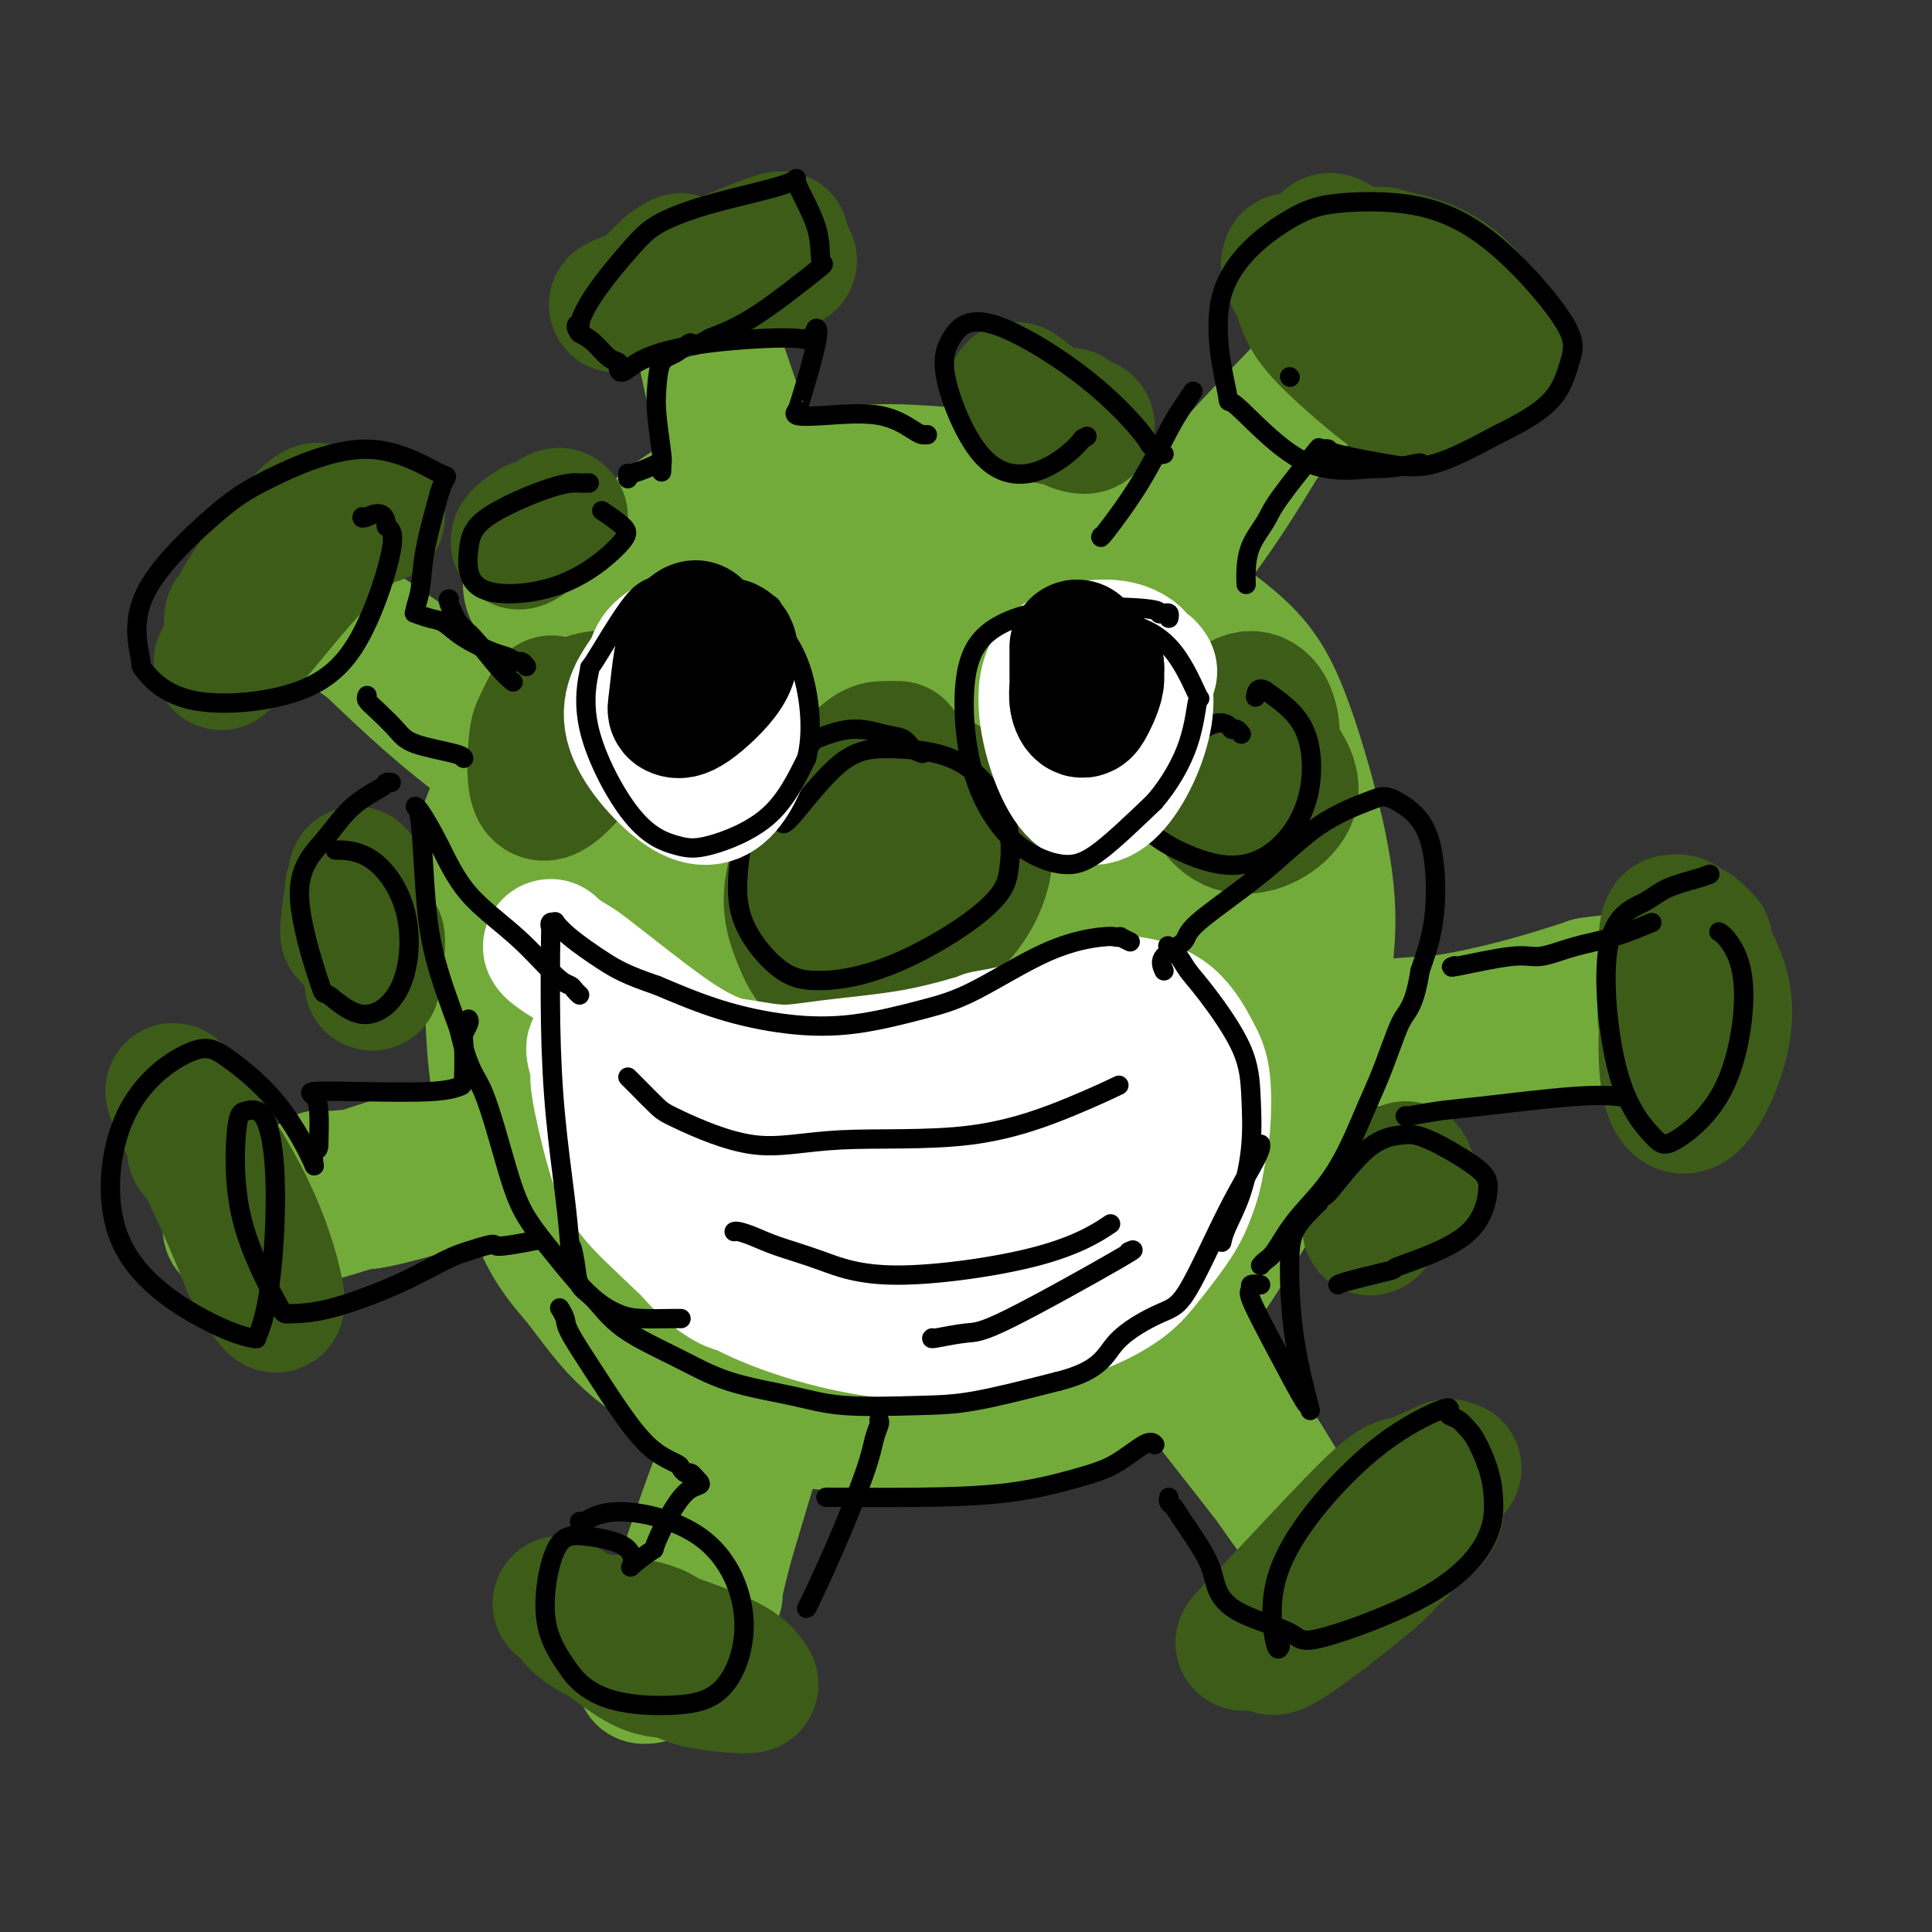 <svg viewBox='0 0 400 400' version='1.1' xmlns='http://www.w3.org/2000/svg' xmlns:xlink='http://www.w3.org/1999/xlink'><rect x="0" y="0" width="400" height="400" fill="#333333" stroke="none"/><g fill='none' stroke='rgb(115,171,58)' stroke-width='28' stroke-linecap='round' stroke-linejoin='round'><path d='M222,122c-1.944,-1.718 -3.889,-3.436 -6,-5c-2.111,-1.564 -4.390,-2.974 -6,-4c-1.610,-1.026 -2.551,-1.667 -8,-3c-5.449,-1.333 -15.407,-3.358 -28,-2c-12.593,1.358 -27.822,6.097 -41,17c-13.178,10.903 -24.304,27.969 -30,41c-5.696,13.031 -5.963,22.026 -3,35c2.963,12.974 9.156,29.927 17,43c7.844,13.073 17.340,22.267 26,29c8.660,6.733 16.485,11.005 28,13c11.515,1.995 26.718,1.713 39,-3c12.282,-4.713 21.641,-13.856 31,-23'/><path d='M241,260c5.661,-5.277 4.314,-6.968 5,-11c0.686,-4.032 3.404,-10.405 5,-18c1.596,-7.595 2.070,-16.411 2,-24c-0.070,-7.589 -0.685,-13.950 -4,-26c-3.315,-12.050 -9.331,-29.789 -15,-41c-5.669,-11.211 -10.992,-15.895 -21,-19c-10.008,-3.105 -24.700,-4.632 -38,0c-13.300,4.632 -25.207,15.424 -36,29c-10.793,13.576 -20.470,29.938 -24,46c-3.530,16.062 -0.912,31.824 7,45c7.912,13.176 21.118,23.764 32,29c10.882,5.236 19.441,5.118 28,5'/><path d='M182,275c10.218,-0.454 21.761,-4.087 30,-13c8.239,-8.913 13.172,-23.104 16,-34c2.828,-10.896 3.552,-18.496 4,-28c0.448,-9.504 0.622,-20.912 -2,-31c-2.622,-10.088 -8.039,-18.857 -13,-25c-4.961,-6.143 -9.465,-9.661 -22,-6c-12.535,3.661 -33.102,14.500 -43,28c-9.898,13.500 -9.127,29.660 -5,44c4.127,14.340 11.611,26.861 18,33c6.389,6.139 11.683,5.897 17,-2c5.317,-7.897 10.659,-23.448 16,-39'/><path d='M198,202c2.809,-15.068 1.832,-33.239 0,-44c-1.832,-10.761 -4.518,-14.113 -6,-17c-1.482,-2.887 -1.761,-5.311 -11,7c-9.239,12.311 -27.437,39.356 -36,58c-8.563,18.644 -7.489,28.887 -2,35c5.489,6.113 15.395,8.096 24,8c8.605,-0.096 15.910,-2.271 24,-13c8.090,-10.729 16.966,-30.013 20,-48c3.034,-17.987 0.226,-34.677 -12,-34c-12.226,0.677 -33.868,18.721 -47,37c-13.132,18.279 -17.752,36.794 -14,48c3.752,11.206 15.876,15.103 28,19'/><path d='M166,258c10.713,2.166 23.494,-1.918 34,-12c10.506,-10.082 18.737,-26.160 22,-39c3.263,-12.840 1.557,-22.442 -4,-27c-5.557,-4.558 -14.966,-4.072 -25,7c-10.034,11.072 -20.692,32.732 -24,48c-3.308,15.268 0.733,24.145 13,17c12.267,-7.145 32.759,-30.313 42,-48c9.241,-17.687 7.230,-29.894 -2,-28c-9.230,1.894 -25.680,17.889 -36,36c-10.320,18.111 -14.509,38.338 -15,52c-0.491,13.662 2.717,20.761 11,10c8.283,-10.761 21.642,-39.380 35,-68'/><path d='M217,206c6.298,-17.523 4.541,-27.330 -5,-31c-9.541,-3.670 -26.868,-1.202 -40,12c-13.132,13.202 -22.069,37.139 -24,50c-1.931,12.861 3.145,14.645 13,15c9.855,0.355 24.490,-0.720 37,-14c12.510,-13.280 22.894,-38.766 25,-54c2.106,-15.234 -4.065,-20.215 -23,-16c-18.935,4.215 -50.632,17.625 -65,31c-14.368,13.375 -11.407,26.716 -2,36c9.407,9.284 25.259,14.510 39,10c13.741,-4.510 25.370,-18.755 37,-33'/><path d='M209,212c6.363,-10.149 3.772,-19.020 -7,-24c-10.772,-4.980 -29.725,-6.068 -46,-2c-16.275,4.068 -29.872,13.291 -36,18c-6.128,4.709 -4.788,4.904 3,-1c7.788,-5.904 22.024,-17.907 28,-25c5.976,-7.093 3.692,-9.277 -1,-6c-4.692,3.277 -11.793,12.016 -14,21c-2.207,8.984 0.481,18.212 10,25c9.519,6.788 25.871,11.135 39,12c13.129,0.865 23.037,-1.753 30,-5c6.963,-3.247 10.982,-7.124 15,-11'/><path d='M230,214c3.449,-4.102 4.570,-8.856 7,-15c2.430,-6.144 6.168,-13.679 9,-20c2.832,-6.321 4.759,-11.427 5,-17c0.241,-5.573 -1.202,-11.614 -4,-18c-2.798,-6.386 -6.950,-13.117 -12,-19c-5.050,-5.883 -10.997,-10.919 -17,-14c-6.003,-3.081 -12.063,-4.207 -14,-4c-1.937,0.207 0.248,1.748 1,2c0.752,0.252 0.072,-0.785 5,1c4.928,1.785 15.464,6.393 26,11'/><path d='M236,121c9.001,4.552 15.502,8.932 20,13c4.498,4.068 6.993,7.823 10,16c3.007,8.177 6.528,20.776 8,30c1.472,9.224 0.896,15.072 0,22c-0.896,6.928 -2.111,14.937 -4,22c-1.889,7.063 -4.452,13.181 -8,20c-3.548,6.819 -8.081,14.338 -12,20c-3.919,5.662 -7.226,9.466 -12,14c-4.774,4.534 -11.016,9.798 -16,13c-4.984,3.202 -8.710,4.344 -14,5c-5.290,0.656 -12.145,0.828 -19,1'/><path d='M189,297c-8.482,0.139 -13.186,-2.513 -19,-5c-5.814,-2.487 -12.739,-4.808 -19,-8c-6.261,-3.192 -11.858,-7.254 -16,-11c-4.142,-3.746 -6.830,-7.175 -11,-15c-4.170,-7.825 -9.823,-20.047 -13,-30c-3.177,-9.953 -3.879,-17.637 -5,-25c-1.121,-7.363 -2.659,-14.404 -3,-21c-0.341,-6.596 0.517,-12.747 2,-20c1.483,-7.253 3.592,-15.606 7,-23c3.408,-7.394 8.117,-13.827 13,-19c4.883,-5.173 9.942,-9.087 15,-13'/><path d='M140,107c4.358,-3.193 7.752,-4.675 14,-6c6.248,-1.325 15.349,-2.494 22,-3c6.651,-0.506 10.851,-0.348 16,0c5.149,0.348 11.247,0.887 17,3c5.753,2.113 11.163,5.799 15,9c3.837,3.201 6.103,5.916 9,9c2.897,3.084 6.426,6.538 10,11c3.574,4.462 7.193,9.932 9,13c1.807,3.068 1.802,3.734 2,4c0.198,0.266 0.599,0.133 1,0'/><path d='M255,147c4.832,5.682 1.411,1.386 0,-1c-1.411,-2.386 -0.812,-2.861 -5,-9c-4.188,-6.139 -13.162,-17.942 -19,-24c-5.838,-6.058 -8.540,-6.371 -14,-8c-5.460,-1.629 -13.680,-4.573 -22,-5c-8.320,-0.427 -16.742,1.662 -26,5c-9.258,3.338 -19.354,7.925 -27,13c-7.646,5.075 -12.843,10.639 -17,16c-4.157,5.361 -7.273,10.520 -10,16c-2.727,5.480 -5.065,11.280 -7,18c-1.935,6.720 -3.468,14.360 -5,22'/><path d='M103,190c-2.102,9.990 -1.355,14.966 -1,20c0.355,5.034 0.320,10.126 2,18c1.680,7.874 5.075,18.528 8,25c2.925,6.472 5.380,8.760 8,12c2.620,3.240 5.407,7.432 9,11c3.593,3.568 7.993,6.511 12,9c4.007,2.489 7.621,4.523 12,6c4.379,1.477 9.524,2.396 14,3c4.476,0.604 8.282,0.893 11,1c2.718,0.107 4.348,0.030 5,0c0.652,-0.030 0.326,-0.015 0,0'/><path d='M216,148c-0.496,-0.337 -0.992,-0.675 -1,-1c-0.008,-0.325 0.473,-0.638 1,-2c0.527,-1.362 1.100,-3.772 5,-9c3.900,-5.228 11.125,-13.274 18,-21c6.875,-7.726 13.399,-15.134 17,-19c3.601,-3.866 4.279,-4.191 5,-5c0.721,-0.809 1.486,-2.101 -1,2c-2.486,4.101 -8.224,13.596 -15,22c-6.776,8.404 -14.589,15.716 -18,19c-3.411,3.284 -2.418,2.538 -3,3c-0.582,0.462 -2.738,2.132 1,-3c3.738,-5.132 13.369,-17.066 23,-29'/><path d='M248,105c7.824,-9.499 15.383,-17.247 19,-21c3.617,-3.753 3.292,-3.511 3,-3c-0.292,0.511 -0.553,1.292 -8,9c-7.447,7.708 -22.082,22.345 -28,28c-5.918,5.655 -3.119,2.330 -2,1c1.119,-1.330 0.560,-0.665 0,0'/><path d='M179,171c-0.146,0.297 -0.292,0.594 -1,-1c-0.708,-1.594 -1.977,-5.081 -3,-8c-1.023,-2.919 -1.799,-5.272 -4,-13c-2.201,-7.728 -5.827,-20.832 -10,-35c-4.173,-14.168 -8.893,-29.400 -12,-38c-3.107,-8.600 -4.603,-10.569 -5,-12c-0.397,-1.431 0.304,-2.324 2,5c1.696,7.324 4.388,22.866 7,37c2.612,14.134 5.143,26.861 7,36c1.857,9.139 3.038,14.691 2,7c-1.038,-7.691 -4.297,-28.626 -7,-42c-2.703,-13.374 -4.852,-19.187 -7,-25'/><path d='M148,82c-3.034,-14.228 -3.620,-16.299 -4,-17c-0.380,-0.701 -0.556,-0.033 -1,-2c-0.444,-1.967 -1.158,-6.568 2,2c3.158,8.568 10.188,30.305 13,39c2.812,8.695 1.406,4.347 0,0'/><path d='M147,179c-1.393,-0.773 -2.786,-1.547 -4,-2c-1.214,-0.453 -2.248,-0.587 -3,-1c-0.752,-0.413 -1.222,-1.106 -3,-2c-1.778,-0.894 -4.866,-1.988 -12,-7c-7.134,-5.012 -18.315,-13.943 -28,-21c-9.685,-7.057 -17.874,-12.242 -23,-16c-5.126,-3.758 -7.188,-6.090 -9,-8c-1.812,-1.910 -3.372,-3.399 1,1c4.372,4.399 14.678,14.685 23,22c8.322,7.315 14.661,11.657 21,16'/><path d='M110,161c7.676,6.637 4.364,3.730 2,1c-2.364,-2.730 -3.782,-5.281 -11,-11c-7.218,-5.719 -20.235,-14.604 -28,-20c-7.765,-5.396 -10.277,-7.302 -11,-8c-0.723,-0.698 0.344,-0.188 1,0c0.656,0.188 0.902,0.054 1,0c0.098,-0.054 0.049,-0.027 0,0'/><path d='M131,247c0.148,0.069 0.297,0.138 0,0c-0.297,-0.138 -1.039,-0.484 -1,-1c0.039,-0.516 0.860,-1.203 -5,-2c-5.860,-0.797 -18.401,-1.706 -28,-1c-9.599,0.706 -16.256,3.026 -19,4c-2.744,0.974 -1.575,0.601 -2,1c-0.425,0.399 -2.445,1.568 4,0c6.445,-1.568 21.357,-5.874 28,-8c6.643,-2.126 5.019,-2.072 3,-2c-2.019,0.072 -4.434,0.164 -10,1c-5.566,0.836 -14.283,2.418 -23,4'/><path d='M78,243c-7.549,1.023 -9.922,1.082 -11,1c-1.078,-0.082 -0.862,-0.304 0,0c0.862,0.304 2.369,1.134 9,0c6.631,-1.134 18.385,-4.232 24,-6c5.615,-1.768 5.091,-2.206 6,-3c0.909,-0.794 3.249,-1.946 -4,0c-7.249,1.946 -24.089,6.988 -35,11c-10.911,4.012 -15.894,6.993 -18,8c-2.106,1.007 -1.336,0.040 0,0c1.336,-0.040 3.239,0.846 11,-1c7.761,-1.846 21.381,-6.423 35,-11'/><path d='M95,242c7.887,-2.642 4.604,-3.248 5,-4c0.396,-0.752 4.471,-1.652 -1,0c-5.471,1.652 -20.487,5.855 -30,9c-9.513,3.145 -13.523,5.231 -15,6c-1.477,0.769 -0.422,0.220 0,0c0.422,-0.220 0.211,-0.110 0,0'/><path d='M166,269c-0.375,-0.569 -0.749,-1.138 -1,0c-0.251,1.138 -0.377,3.983 -1,6c-0.623,2.017 -1.742,3.207 -4,10c-2.258,6.793 -5.653,19.191 -8,28c-2.347,8.809 -3.645,14.029 -4,16c-0.355,1.971 0.235,0.692 0,1c-0.235,0.308 -1.294,2.203 1,-6c2.294,-8.203 7.942,-26.502 11,-37c3.058,-10.498 3.525,-13.194 4,-15c0.475,-1.806 0.958,-2.721 0,0c-0.958,2.721 -3.358,9.079 -7,18c-3.642,8.921 -8.526,20.404 -13,31c-4.474,10.596 -8.540,20.304 -10,24c-1.460,3.696 -0.316,1.380 0,1c0.316,-0.380 -0.195,1.177 0,1c0.195,-0.177 1.098,-2.089 2,-4'/><path d='M136,343c2.332,-6.254 7.162,-20.890 10,-29c2.838,-8.110 3.685,-9.693 4,-10c0.315,-0.307 0.098,0.661 0,1c-0.098,0.339 -0.078,0.050 -1,3c-0.922,2.950 -2.787,9.140 -4,13c-1.213,3.860 -1.775,5.388 -2,6c-0.225,0.612 -0.112,0.306 0,0'/><path d='M239,272c-0.484,-0.879 -0.967,-1.759 0,0c0.967,1.759 3.386,6.156 5,9c1.614,2.844 2.424,4.136 7,10c4.576,5.864 12.917,16.302 17,22c4.083,5.698 3.909,6.658 4,7c0.091,0.342 0.446,0.068 -5,-9c-5.446,-9.068 -16.692,-26.928 -22,-35c-5.308,-8.072 -4.676,-6.355 -3,-3c1.676,3.355 4.397,8.349 10,17c5.603,8.651 14.090,20.958 18,26c3.910,5.042 3.245,2.819 3,2c-0.245,-0.819 -0.070,-0.234 0,0c0.070,0.234 0.035,0.117 0,0'/><path d='M255,217c0.398,-0.297 0.797,-0.595 4,-1c3.203,-0.405 9.212,-0.918 14,-1c4.788,-0.082 8.356,0.267 14,0c5.644,-0.267 13.363,-1.150 22,-2c8.637,-0.850 18.191,-1.666 23,-2c4.809,-0.334 4.874,-0.186 -3,0c-7.874,0.186 -23.685,0.410 -34,1c-10.315,0.590 -15.134,1.545 -18,2c-2.866,0.455 -3.778,0.411 1,0c4.778,-0.411 15.248,-1.187 25,-3c9.752,-1.813 18.786,-4.661 23,-6c4.214,-1.339 3.607,-1.170 3,-1'/><path d='M329,204c7.867,-1.333 1.533,0.333 -1,1c-2.533,0.667 -1.267,0.333 0,0'/><path d='M130,150c-0.082,-0.017 -0.164,-0.034 0,0c0.164,0.034 0.574,0.120 0,-1c-0.574,-1.120 -2.133,-3.447 -3,-5c-0.867,-1.553 -1.041,-2.332 -3,-5c-1.959,-2.668 -5.702,-7.226 -8,-10c-2.298,-2.774 -3.152,-3.764 -4,-5c-0.848,-1.236 -1.690,-2.717 -2,-3c-0.310,-0.283 -0.089,0.634 0,1c0.089,0.366 0.044,0.183 0,0'/><path d='M209,121c0.022,-0.381 0.045,-0.763 0,-1c-0.045,-0.237 -0.157,-0.330 0,-1c0.157,-0.670 0.582,-1.917 1,-4c0.418,-2.083 0.830,-5.003 2,-8c1.170,-2.997 3.097,-6.071 4,-8c0.903,-1.929 0.782,-2.712 1,-3c0.218,-0.288 0.777,-0.082 1,0c0.223,0.082 0.112,0.041 0,0'/></g>
<g fill='none' stroke='rgb(61,92,24)' stroke-width='28' stroke-linecap='round' stroke-linejoin='round'><path d='M186,155c-0.257,0.002 -0.513,0.005 -1,0c-0.487,-0.005 -1.204,-0.017 -2,0c-0.796,0.017 -1.670,0.064 -3,1c-1.330,0.936 -3.116,2.760 -5,5c-1.884,2.240 -3.867,4.897 -6,9c-2.133,4.103 -4.415,9.651 -5,14c-0.585,4.349 0.528,7.499 2,11c1.472,3.501 3.302,7.355 9,7c5.698,-0.355 15.263,-4.918 21,-10c5.737,-5.082 7.648,-10.682 8,-15c0.352,-4.318 -0.853,-7.353 -3,-10c-2.147,-2.647 -5.235,-4.905 -8,-6c-2.765,-1.095 -5.206,-1.025 -8,1c-2.794,2.025 -5.941,6.007 -8,10c-2.059,3.993 -3.029,7.996 -4,12'/><path d='M173,184c-0.265,5.812 5.073,9.340 9,11c3.927,1.660 6.442,1.450 9,-2c2.558,-3.450 5.159,-10.140 6,-14c0.841,-3.860 -0.078,-4.888 -1,-6c-0.922,-1.112 -1.848,-2.306 -4,0c-2.152,2.306 -5.529,8.114 -7,13c-1.471,4.886 -1.035,8.851 0,10c1.035,1.149 2.669,-0.517 3,-4c0.331,-3.483 -0.642,-8.784 -1,-11c-0.358,-2.216 -0.102,-1.347 0,-1c0.102,0.347 0.051,0.174 0,0'/><path d='M267,54c-0.191,0.508 -0.381,1.016 0,2c0.381,0.984 1.335,2.442 2,4c0.665,1.558 1.042,3.214 2,5c0.958,1.786 2.496,3.703 6,7c3.504,3.297 8.973,7.974 12,10c3.027,2.026 3.610,1.399 5,1c1.390,-0.399 3.585,-0.571 6,-2c2.415,-1.429 5.049,-4.115 7,-6c1.951,-1.885 3.217,-2.969 2,-6c-1.217,-3.031 -4.919,-8.009 -9,-11c-4.081,-2.991 -8.540,-3.996 -13,-5'/><path d='M287,53c-1.934,-0.745 -0.270,-0.109 -1,0c-0.730,0.109 -3.856,-0.311 -6,-1c-2.144,-0.689 -3.308,-1.647 -4,-2c-0.692,-0.353 -0.912,-0.101 -1,0c-0.088,0.101 -0.044,0.050 0,0'/><path d='M353,195c-0.299,-0.298 -0.598,-0.597 -1,-1c-0.402,-0.403 -0.908,-0.911 -1,-1c-0.092,-0.089 0.228,0.242 0,0c-0.228,-0.242 -1.005,-1.057 -2,0c-0.995,1.057 -2.207,3.985 -3,9c-0.793,5.015 -1.168,12.117 -1,17c0.168,4.883 0.879,7.547 2,9c1.121,1.453 2.651,1.695 5,-2c2.349,-3.695 5.515,-11.327 5,-18c-0.515,-6.673 -4.713,-12.388 -7,-15c-2.287,-2.612 -2.665,-2.123 -3,-2c-0.335,0.123 -0.629,-0.121 -1,0c-0.371,0.121 -0.820,0.606 -1,3c-0.180,2.394 -0.090,6.697 0,11'/><path d='M345,205c-0.370,3.978 -0.295,6.922 0,6c0.295,-0.922 0.810,-5.710 1,-8c0.190,-2.290 0.054,-2.083 0,-2c-0.054,0.083 -0.027,0.041 0,0'/><path d='M301,304c-0.498,0.094 -0.995,0.187 -1,0c-0.005,-0.187 0.484,-0.655 -1,0c-1.484,0.655 -4.940,2.435 -7,3c-2.060,0.565 -2.726,-0.083 -8,5c-5.274,5.083 -15.158,15.897 -21,22c-5.842,6.103 -7.642,7.497 -3,5c4.642,-2.497 15.724,-8.883 23,-14c7.276,-5.117 10.744,-8.965 12,-10c1.256,-1.035 0.298,0.743 1,0c0.702,-0.743 3.064,-4.006 -1,-2c-4.064,2.006 -14.553,9.280 -22,16c-7.447,6.720 -11.851,12.886 -9,12c2.851,-0.886 12.957,-8.825 18,-13c5.043,-4.175 5.021,-4.588 5,-5'/><path d='M287,323c3.833,-3.000 1.917,-1.500 0,0'/><path d='M116,332c0.514,0.295 1.028,0.591 4,3c2.972,2.409 8.402,6.932 12,9c3.598,2.068 5.365,1.683 7,2c1.635,0.317 3.140,1.338 6,2c2.860,0.662 7.075,0.965 9,1c1.925,0.035 1.558,-0.198 1,-1c-0.558,-0.802 -1.308,-2.171 -5,-4c-3.692,-1.829 -10.326,-4.116 -13,-5c-2.674,-0.884 -1.386,-0.363 -4,-1c-2.614,-0.637 -9.129,-2.430 -12,-3c-2.871,-0.570 -2.100,0.085 -1,1c1.100,0.915 2.527,2.090 7,4c4.473,1.910 11.993,4.553 17,6c5.007,1.447 7.502,1.697 9,2c1.498,0.303 1.999,0.658 -1,-1c-2.999,-1.658 -9.500,-5.329 -16,-9'/><path d='M136,338c-3.929,-1.714 -5.250,-1.000 -6,-1c-0.750,0.000 -0.929,-0.714 -1,-1c-0.071,-0.286 -0.036,-0.143 0,0'/><path d='M42,237c-0.625,0.330 -1.250,0.660 0,3c1.250,2.340 4.376,6.690 6,10c1.624,3.310 1.747,5.579 3,9c1.253,3.421 3.636,7.993 5,10c1.364,2.007 1.709,1.449 1,-2c-0.709,-3.449 -2.471,-9.789 -6,-17c-3.529,-7.211 -8.826,-15.292 -12,-20c-3.174,-4.708 -4.226,-6.043 -2,-1c2.226,5.043 7.731,16.465 11,24c3.269,7.535 4.303,11.182 4,9c-0.303,-2.182 -1.944,-10.195 -4,-15c-2.056,-4.805 -4.528,-6.403 -7,-8'/><path d='M41,239c-1.167,-1.333 -0.583,-0.667 0,0'/><path d='M78,107c0.118,-0.022 0.237,-0.045 0,0c-0.237,0.045 -0.829,0.156 -1,0c-0.171,-0.156 0.078,-0.580 -2,1c-2.078,1.580 -6.484,5.164 -11,10c-4.516,4.836 -9.143,10.925 -12,14c-2.857,3.075 -3.943,3.137 -5,4c-1.057,0.863 -2.083,2.527 0,-1c2.083,-3.527 7.277,-12.244 11,-18c3.723,-5.756 5.975,-8.549 7,-10c1.025,-1.451 0.825,-1.559 0,-1c-0.825,0.559 -2.273,1.785 -5,5c-2.727,3.215 -6.731,8.418 -9,12c-2.269,3.582 -2.803,5.541 -3,6c-0.197,0.459 -0.056,-0.583 0,-1c0.056,-0.417 0.028,-0.208 0,0'/><path d='M141,54c-0.899,0.438 -1.798,0.875 -3,2c-1.202,1.125 -2.708,2.936 -4,4c-1.292,1.064 -2.370,1.379 -4,2c-1.630,0.621 -3.810,1.547 -1,1c2.810,-0.547 10.612,-2.569 17,-5c6.388,-2.431 11.364,-5.272 14,-7c2.636,-1.728 2.933,-2.344 -3,0c-5.933,2.344 -18.095,7.649 -24,10c-5.905,2.351 -5.551,1.748 1,0c6.551,-1.748 19.300,-4.642 25,-6c5.700,-1.358 4.350,-1.179 3,-1'/><path d='M162,54c3.844,-0.644 -1.044,1.244 -3,2c-1.956,0.756 -0.978,0.378 0,0'/><path d='M73,184c-0.003,-0.143 -0.005,-0.286 0,0c0.005,0.286 0.018,1.001 0,2c-0.018,0.999 -0.067,2.281 0,3c0.067,0.719 0.249,0.875 0,2c-0.249,1.125 -0.931,3.218 -1,2c-0.069,-1.218 0.474,-5.746 1,-8c0.526,-2.254 1.034,-2.232 1,-3c-0.034,-0.768 -0.611,-2.324 0,1c0.611,3.324 2.411,11.530 3,16c0.589,4.470 -0.034,5.203 0,4c0.034,-1.203 0.724,-4.344 1,-6c0.276,-1.656 0.138,-1.828 0,-2'/><path d='M78,195c0.167,-1.333 0.083,-0.667 0,0'/><path d='M210,81c0.064,-0.295 0.129,-0.590 1,0c0.871,0.590 2.549,2.064 4,3c1.451,0.936 2.675,1.333 4,2c1.325,0.667 2.751,1.604 4,2c1.249,0.396 2.321,0.250 2,0c-0.321,-0.250 -2.036,-0.603 -4,-1c-1.964,-0.397 -4.176,-0.838 -5,-1c-0.824,-0.162 -0.260,-0.044 1,0c1.260,0.044 3.217,0.012 4,0c0.783,-0.012 0.391,-0.006 0,0'/><path d='M116,107c-0.091,-0.239 -0.182,-0.478 -1,0c-0.818,0.478 -2.362,1.672 -3,2c-0.638,0.328 -0.371,-0.210 -1,0c-0.629,0.210 -2.154,1.166 -3,2c-0.846,0.834 -1.011,1.544 0,1c1.011,-0.544 3.199,-2.342 4,-3c0.801,-0.658 0.216,-0.177 0,0c-0.216,0.177 -0.062,0.051 0,0c0.062,-0.051 0.031,-0.025 0,0'/><path d='M291,242c0.189,0.027 0.378,0.054 0,1c-0.378,0.946 -1.324,2.810 -2,4c-0.676,1.190 -1.083,1.704 -2,3c-0.917,1.296 -2.344,3.374 -3,4c-0.656,0.626 -0.540,-0.200 1,-2c1.540,-1.800 4.506,-4.575 6,-6c1.494,-1.425 1.518,-1.499 1,-1c-0.518,0.499 -1.576,1.571 -2,2c-0.424,0.429 -0.212,0.214 0,0'/><path d='M152,239c0.062,0.063 0.124,0.126 0,0c-0.124,-0.126 -0.434,-0.441 -1,0c-0.566,0.441 -1.389,1.640 -3,4c-1.611,2.360 -4.010,5.883 -2,10c2.010,4.117 8.428,8.829 13,9c4.572,0.171 7.298,-4.199 8,-8c0.702,-3.801 -0.621,-7.032 -3,-7c-2.379,0.032 -5.813,3.327 -8,6c-2.187,2.673 -3.128,4.725 -2,5c1.128,0.275 4.323,-1.225 6,-3c1.677,-1.775 1.836,-3.824 0,-5c-1.836,-1.176 -5.667,-1.479 -7,-1c-1.333,0.479 -0.166,1.739 1,3'/><path d='M154,252c1.933,0.689 6.267,0.911 8,1c1.733,0.089 0.867,0.044 0,0'/><path d='M256,155c-0.832,-0.086 -1.664,-0.172 -2,1c-0.336,1.172 -0.176,3.602 0,5c0.176,1.398 0.368,1.764 0,3c-0.368,1.236 -1.295,3.343 0,4c1.295,0.657 4.811,-0.137 7,-4c2.189,-3.863 3.050,-10.794 2,-15c-1.050,-4.206 -4.011,-5.685 -7,-3c-2.989,2.685 -6.007,9.534 -6,15c0.007,5.466 3.040,9.549 7,10c3.960,0.451 8.846,-2.728 10,-6c1.154,-3.272 -1.423,-6.636 -4,-10'/><path d='M263,155c-2.354,-1.624 -6.239,-0.683 -8,2c-1.761,2.683 -1.397,7.107 -1,9c0.397,1.893 0.828,1.255 1,1c0.172,-0.255 0.086,-0.128 0,0'/><path d='M114,146c0.200,-0.389 0.400,-0.778 0,0c-0.400,0.778 -1.401,2.725 -2,4c-0.599,1.275 -0.795,1.880 -1,4c-0.205,2.120 -0.418,5.756 0,8c0.418,2.244 1.466,3.096 4,1c2.534,-2.096 6.554,-7.141 8,-9c1.446,-1.859 0.318,-0.533 1,-2c0.682,-1.467 3.174,-5.728 2,-7c-1.174,-1.272 -6.013,0.444 -9,2c-2.987,1.556 -4.120,2.953 -4,4c0.120,1.047 1.494,1.743 2,2c0.506,0.257 0.145,0.073 0,0c-0.145,-0.073 -0.072,-0.037 0,0'/></g>
<g fill='none' stroke='rgb(0,0,0)' stroke-width='4' stroke-linecap='round' stroke-linejoin='round'><path d='M191,156c-0.699,-0.214 -1.398,-0.428 -2,-1c-0.602,-0.572 -1.109,-1.503 -2,-2c-0.891,-0.497 -2.168,-0.561 -4,-1c-1.832,-0.439 -4.221,-1.252 -7,-1c-2.779,0.252 -5.949,1.570 -7,2c-1.051,0.430 0.015,-0.028 -2,2c-2.015,2.028 -7.112,6.544 -10,11c-2.888,4.456 -3.568,8.854 -4,13c-0.432,4.146 -0.616,8.039 1,12c1.616,3.961 5.033,7.989 8,10c2.967,2.011 5.483,2.006 8,2'/><path d='M170,203c3.620,0.019 8.671,-0.933 14,-3c5.329,-2.067 10.937,-5.250 15,-8c4.063,-2.750 6.583,-5.066 8,-7c1.417,-1.934 1.732,-3.484 2,-6c0.268,-2.516 0.488,-5.996 -1,-10c-1.488,-4.004 -4.686,-8.530 -9,-11c-4.314,-2.470 -9.744,-2.883 -14,-3c-4.256,-0.117 -7.337,0.061 -11,3c-3.663,2.939 -7.909,8.637 -10,11c-2.091,2.363 -2.026,1.389 -2,1c0.026,-0.389 0.013,-0.195 0,0'/><path d='M257,152c-0.318,-0.446 -0.636,-0.891 -1,-1c-0.364,-0.109 -0.775,0.120 -1,0c-0.225,-0.120 -0.264,-0.588 -1,-1c-0.736,-0.412 -2.169,-0.769 -5,1c-2.831,1.769 -7.060,5.665 -9,9c-1.940,3.335 -1.591,6.111 -2,8c-0.409,1.889 -1.575,2.892 1,5c2.575,2.108 8.892,5.322 14,6c5.108,0.678 9.008,-1.179 12,-4c2.992,-2.821 5.075,-6.606 6,-11c0.925,-4.394 0.693,-9.398 -1,-13c-1.693,-3.602 -4.846,-5.801 -8,-8'/><path d='M262,143c-1.689,-1.022 -1.911,0.422 -2,1c-0.089,0.578 -0.044,0.289 0,0'/><path d='M267,78c0.000,0.000 0.100,0.100 0.1,0.1'/></g>
<g fill='none' stroke='rgb(255,255,255)' stroke-width='28' stroke-linecap='round' stroke-linejoin='round'><path d='M238,139c-0.308,-0.463 -0.616,-0.925 -1,-1c-0.384,-0.075 -0.844,0.239 -1,0c-0.156,-0.239 -0.009,-1.030 -1,-2c-0.991,-0.970 -3.121,-2.120 -7,-2c-3.879,0.120 -9.506,1.510 -11,7c-1.494,5.490 1.147,15.081 4,20c2.853,4.919 5.919,5.166 9,2c3.081,-3.166 6.176,-9.743 7,-15c0.824,-5.257 -0.625,-9.193 -2,-11c-1.375,-1.807 -2.678,-1.487 -4,0c-1.322,1.487 -2.663,4.139 -3,6c-0.337,1.861 0.332,2.930 1,4'/><path d='M229,147c-0.333,1.667 -0.167,0.833 0,0'/><path d='M140,133c-0.638,0.263 -1.276,0.526 -2,1c-0.724,0.474 -1.536,1.159 -2,2c-0.464,0.841 -0.582,1.838 -2,4c-1.418,2.162 -4.138,5.491 -3,10c1.138,4.509 6.133,10.200 10,13c3.867,2.800 6.605,2.708 9,0c2.395,-2.708 4.445,-8.032 5,-12c0.555,-3.968 -0.387,-6.580 -3,-8c-2.613,-1.420 -6.896,-1.649 -10,0c-3.104,1.649 -5.028,5.175 -6,7c-0.972,1.825 -0.992,1.950 -1,2c-0.008,0.050 -0.004,0.025 0,0'/></g>
<g fill='none' stroke='rgb(0,0,0)' stroke-width='28' stroke-linecap='round' stroke-linejoin='round'><path d='M223,134c0.002,0.969 0.003,1.938 0,3c-0.003,1.062 -0.012,2.215 0,3c0.012,0.785 0.044,1.200 0,2c-0.044,0.800 -0.166,1.984 0,3c0.166,1.016 0.619,1.863 1,2c0.381,0.137 0.692,-0.435 1,-1c0.308,-0.565 0.615,-1.122 1,-2c0.385,-0.878 0.849,-2.078 1,-3c0.151,-0.922 -0.011,-1.567 0,-2c0.011,-0.433 0.195,-0.655 0,-1c-0.195,-0.345 -0.770,-0.813 -1,-1c-0.230,-0.187 -0.115,-0.094 0,0'/><path d='M144,130c-0.332,0.113 -0.665,0.226 -1,1c-0.335,0.774 -0.674,2.209 -1,3c-0.326,0.791 -0.640,0.937 -1,3c-0.360,2.063 -0.765,6.044 -1,8c-0.235,1.956 -0.301,1.887 0,2c0.301,0.113 0.970,0.409 3,-1c2.030,-1.409 5.420,-4.521 7,-7c1.580,-2.479 1.351,-4.324 1,-5c-0.351,-0.676 -0.825,-0.182 -1,0c-0.175,0.182 -0.050,0.052 0,0c0.050,-0.052 0.025,-0.026 0,0'/></g>
<g fill='none' stroke='rgb(255,255,255)' stroke-width='28' stroke-linecap='round' stroke-linejoin='round'><path d='M114,196c0.121,0.215 0.241,0.430 1,1c0.759,0.570 2.156,1.494 3,2c0.844,0.506 1.135,0.593 3,2c1.865,1.407 5.304,4.133 9,7c3.696,2.867 7.648,5.876 11,8c3.352,2.124 6.103,3.363 8,4c1.897,0.637 2.939,0.674 5,1c2.061,0.326 5.140,0.943 8,1c2.860,0.057 5.501,-0.446 10,-1c4.499,-0.554 10.857,-1.158 16,-2c5.143,-0.842 9.072,-1.921 13,-3'/><path d='M201,216c6.571,-1.134 3.497,-0.968 3,-1c-0.497,-0.032 1.581,-0.261 5,-1c3.419,-0.739 8.179,-1.989 11,-3c2.821,-1.011 3.702,-1.782 5,-2c1.298,-0.218 3.012,0.118 4,0c0.988,-0.118 1.249,-0.690 2,-1c0.751,-0.310 1.992,-0.359 4,0c2.008,0.359 4.784,1.127 7,3c2.216,1.873 3.872,4.853 5,7c1.128,2.147 1.727,3.463 2,6c0.273,2.537 0.221,6.296 0,9c-0.221,2.704 -0.610,4.352 -1,6'/><path d='M248,239c-0.509,3.881 -1.282,6.085 -2,8c-0.718,1.915 -1.382,3.542 -3,6c-1.618,2.458 -4.189,5.745 -6,8c-1.811,2.255 -2.860,3.476 -5,5c-2.140,1.524 -5.369,3.351 -10,5c-4.631,1.649 -10.663,3.121 -16,4c-5.337,0.879 -9.980,1.164 -15,1c-5.020,-0.164 -10.418,-0.776 -16,-2c-5.582,-1.224 -11.349,-3.060 -16,-5c-4.651,-1.940 -8.186,-3.983 -12,-7c-3.814,-3.017 -7.907,-7.009 -12,-11'/><path d='M135,251c-5.342,-4.996 -6.697,-8.488 -8,-13c-1.303,-4.512 -2.555,-10.046 -3,-13c-0.445,-2.954 -0.082,-3.328 0,-4c0.082,-0.672 -0.117,-1.644 0,-2c0.117,-0.356 0.549,-0.098 0,-1c-0.549,-0.902 -2.078,-2.964 0,3c2.078,5.964 7.764,19.954 13,29c5.236,9.046 10.022,13.146 13,15c2.978,1.854 4.148,1.461 7,-1c2.852,-2.461 7.386,-6.989 10,-11c2.614,-4.011 3.307,-7.506 4,-11'/><path d='M171,242c0.839,-2.414 0.935,-2.949 1,-4c0.065,-1.051 0.099,-2.618 -1,1c-1.099,3.618 -3.331,12.422 -4,16c-0.669,3.578 0.225,1.930 0,2c-0.225,0.070 -1.568,1.858 2,-1c3.568,-2.858 12.049,-10.363 16,-14c3.951,-3.637 3.374,-3.405 2,-2c-1.374,1.405 -3.543,3.985 -7,8c-3.457,4.015 -8.200,9.466 -5,10c3.200,0.534 14.343,-3.847 23,-9c8.657,-5.153 14.829,-11.076 21,-17'/><path d='M219,232c3.551,-3.270 1.930,-2.944 -3,3c-4.930,5.944 -13.169,17.507 -17,23c-3.831,5.493 -3.253,4.916 1,2c4.253,-2.916 12.182,-8.169 18,-13c5.818,-4.831 9.524,-9.238 11,-11c1.476,-1.762 0.721,-0.878 -1,1c-1.721,1.878 -4.409,4.749 -6,6c-1.591,1.251 -2.086,0.882 2,-2c4.086,-2.882 12.754,-8.276 7,-11c-5.754,-2.724 -25.930,-2.778 -40,-1c-14.070,1.778 -22.035,5.389 -30,9'/><path d='M161,238c-5.079,1.623 -2.775,1.181 -2,1c0.775,-0.181 0.023,-0.101 1,0c0.977,0.101 3.685,0.223 0,0c-3.685,-0.223 -13.761,-0.791 -18,-1c-4.239,-0.209 -2.640,-0.060 -2,0c0.640,0.060 0.320,0.030 0,0'/></g>
<g fill='none' stroke='rgb(0,0,0)' stroke-width='4' stroke-linecap='round' stroke-linejoin='round'><path d='M242,128c0.078,-0.416 0.155,-0.832 0,-1c-0.155,-0.168 -0.543,-0.089 -1,0c-0.457,0.089 -0.985,0.186 -1,0c-0.015,-0.186 0.482,-0.656 -3,-1c-3.482,-0.344 -10.944,-0.561 -17,0c-6.056,0.561 -10.706,1.900 -14,4c-3.294,2.100 -5.233,4.960 -6,10c-0.767,5.040 -0.363,12.261 1,18c1.363,5.739 3.686,9.996 6,13c2.314,3.004 4.620,4.754 7,6c2.380,1.246 4.833,1.989 7,2c2.167,0.011 4.048,-0.711 7,-3c2.952,-2.289 6.976,-6.144 11,-10'/><path d='M239,166c3.180,-3.703 5.629,-7.959 7,-12c1.371,-4.041 1.665,-7.867 2,-9c0.335,-1.133 0.711,0.429 0,-1c-0.711,-1.429 -2.510,-5.847 -5,-9c-2.490,-3.153 -5.670,-5.041 -10,-6c-4.330,-0.959 -9.808,-0.988 -12,-1c-2.192,-0.012 -1.096,-0.006 0,0'/><path d='M160,126c-0.142,-0.357 -0.285,-0.715 -1,-1c-0.715,-0.285 -2.004,-0.498 -3,-1c-0.996,-0.502 -1.701,-1.295 -5,-2c-3.299,-0.705 -9.192,-1.323 -13,-1c-3.808,0.323 -5.530,1.587 -8,5c-2.470,3.413 -5.687,8.974 -7,11c-1.313,2.026 -0.721,0.518 -1,2c-0.279,1.482 -1.427,5.953 0,12c1.427,6.047 5.429,13.670 9,18c3.571,4.330 6.710,5.367 9,6c2.290,0.633 3.732,0.863 7,0c3.268,-0.863 8.362,-2.818 12,-6c3.638,-3.182 5.819,-7.591 8,-12'/><path d='M167,157c1.350,-5.298 0.726,-12.544 -1,-18c-1.726,-5.456 -4.556,-9.122 -8,-11c-3.444,-1.878 -7.504,-1.967 -9,-2c-1.496,-0.033 -0.427,-0.009 0,0c0.427,0.009 0.214,0.005 0,0'/><path d='M242,196c-0.184,-0.157 -0.368,-0.314 0,0c0.368,0.314 1.289,1.097 2,2c0.711,0.903 1.211,1.924 2,3c0.789,1.076 1.867,2.207 4,5c2.133,2.793 5.321,7.248 7,11c1.679,3.752 1.847,6.803 2,10c0.153,3.197 0.290,6.542 0,10c-0.290,3.458 -1.005,7.030 -2,10c-0.995,2.970 -2.268,5.338 -3,7c-0.732,1.662 -0.923,2.618 -1,3c-0.077,0.382 -0.038,0.191 0,0'/><path d='M234,195c-0.868,-0.420 -1.735,-0.841 -2,-1c-0.265,-0.159 0.074,-0.058 0,0c-0.074,0.058 -0.561,0.073 -1,0c-0.439,-0.073 -0.831,-0.233 -3,0c-2.169,0.233 -6.114,0.859 -11,3c-4.886,2.141 -10.713,5.796 -15,8c-4.287,2.204 -7.033,2.958 -11,4c-3.967,1.042 -9.156,2.372 -14,3c-4.844,0.628 -9.343,0.554 -14,0c-4.657,-0.554 -9.474,-1.587 -14,-3c-4.526,-1.413 -8.763,-3.207 -13,-5'/><path d='M136,204c-6.294,-2.116 -8.527,-3.405 -11,-5c-2.473,-1.595 -5.184,-3.495 -7,-5c-1.816,-1.505 -2.735,-2.615 -3,-3c-0.265,-0.385 0.125,-0.044 0,0c-0.125,0.044 -0.763,-0.209 -1,0c-0.237,0.209 -0.071,0.881 0,1c0.071,0.119 0.047,-0.316 0,3c-0.047,3.316 -0.116,10.384 0,17c0.116,6.616 0.416,12.781 1,19c0.584,6.219 1.453,12.491 2,17c0.547,4.509 0.774,7.254 1,10'/><path d='M118,258c0.411,10.544 -0.062,3.403 0,1c0.062,-2.403 0.659,-0.069 1,2c0.341,2.069 0.426,3.873 1,5c0.574,1.127 1.638,1.575 3,3c1.362,1.425 3.023,3.825 6,6c2.977,2.175 7.269,4.124 11,6c3.731,1.876 6.901,3.679 11,5c4.099,1.321 9.126,2.161 13,3c3.874,0.839 6.595,1.679 11,2c4.405,0.321 10.494,0.125 15,0c4.506,-0.125 7.430,-0.179 12,-1c4.570,-0.821 10.785,-2.411 17,-4'/><path d='M219,286c9.048,-2.245 9.668,-5.357 12,-8c2.332,-2.643 6.376,-4.817 9,-6c2.624,-1.183 3.827,-1.375 6,-5c2.173,-3.625 5.314,-10.684 8,-16c2.686,-5.316 4.916,-8.889 6,-11c1.084,-2.111 1.023,-2.761 1,-3c-0.023,-0.239 -0.006,-0.068 0,0c0.006,0.068 0.003,0.034 0,0'/><path d='M130,223c0.448,0.440 0.897,0.881 2,2c1.103,1.119 2.861,2.918 4,4c1.139,1.082 1.659,1.448 5,3c3.341,1.552 9.502,4.289 15,5c5.498,0.711 10.332,-0.605 18,-1c7.668,-0.395 18.169,0.131 27,-1c8.831,-1.131 15.993,-3.920 21,-6c5.007,-2.080 7.859,-3.451 9,-4c1.141,-0.549 0.570,-0.274 0,0'/><path d='M152,255c0.182,-0.069 0.363,-0.138 1,0c0.637,0.138 1.729,0.483 3,1c1.271,0.517 2.720,1.206 5,2c2.280,0.794 5.390,1.693 9,3c3.610,1.307 7.720,3.020 16,3c8.280,-0.020 20.729,-1.775 29,-4c8.271,-2.225 12.363,-4.922 14,-6c1.637,-1.078 0.818,-0.539 0,0'/><path d='M193,277c-0.156,0.115 -0.312,0.231 1,0c1.312,-0.231 4.092,-0.808 6,-1c1.908,-0.192 2.944,0.000 9,-3c6.056,-3.000 17.130,-9.192 22,-12c4.870,-2.808 3.534,-2.231 3,-2c-0.534,0.231 -0.267,0.115 0,0'/><path d='M241,201c-0.447,-0.987 -0.894,-1.975 0,-3c0.894,-1.025 3.128,-2.089 4,-3c0.872,-0.911 0.382,-1.671 3,-4c2.618,-2.329 8.344,-6.228 13,-10c4.656,-3.772 8.242,-7.417 12,-10c3.758,-2.583 7.689,-4.103 10,-5c2.311,-0.897 3.003,-1.171 4,-1c0.997,0.171 2.298,0.788 4,2c1.702,1.212 3.804,3.019 5,7c1.196,3.981 1.484,10.138 1,15c-0.484,4.862 -1.742,8.431 -3,12'/><path d='M294,201c-0.907,6.081 -2.174,7.782 -3,9c-0.826,1.218 -1.212,1.951 -2,4c-0.788,2.049 -1.978,5.414 -3,8c-1.022,2.586 -1.877,4.395 -3,7c-1.123,2.605 -2.514,6.007 -4,9c-1.486,2.993 -3.067,5.576 -5,8c-1.933,2.424 -4.217,4.688 -6,7c-1.783,2.312 -3.066,4.671 -4,6c-0.934,1.329 -1.521,1.627 -2,2c-0.479,0.373 -0.851,0.821 -1,1c-0.149,0.179 -0.074,0.090 0,0'/><path d='M120,206c-0.354,-0.320 -0.708,-0.640 -1,-1c-0.292,-0.360 -0.520,-0.761 -1,-1c-0.480,-0.239 -1.210,-0.317 -3,-2c-1.790,-1.683 -4.638,-4.973 -8,-8c-3.362,-3.027 -7.238,-5.792 -10,-9c-2.762,-3.208 -4.412,-6.860 -6,-10c-1.588,-3.140 -3.115,-5.768 -4,-7c-0.885,-1.232 -1.127,-1.068 -1,-1c0.127,0.068 0.622,0.039 1,3c0.378,2.961 0.640,8.913 1,14c0.360,5.087 0.817,9.311 2,14c1.183,4.689 3.091,9.845 5,15'/><path d='M95,213c2.112,9.071 3.392,9.248 5,13c1.608,3.752 3.542,11.078 5,16c1.458,4.922 2.439,7.438 4,10c1.561,2.562 3.703,5.170 6,8c2.297,2.830 4.749,5.883 7,8c2.251,2.117 4.302,3.299 6,4c1.698,0.701 3.043,0.920 5,1c1.957,0.080 4.527,0.022 6,0c1.473,-0.022 1.849,-0.006 2,0c0.151,0.006 0.075,0.003 0,0'/><path d='M258,121c-0.032,-0.832 -0.064,-1.664 0,-3c0.064,-1.336 0.223,-3.177 1,-5c0.777,-1.823 2.172,-3.627 3,-5c0.828,-1.373 1.087,-2.316 3,-5c1.913,-2.684 5.479,-7.109 7,-9c1.521,-1.891 0.998,-1.246 1,-1c0.002,0.246 0.528,0.095 1,0c0.472,-0.095 0.889,-0.133 1,0c0.111,0.133 -0.084,0.438 2,1c2.084,0.562 6.446,1.382 10,2c3.554,0.618 6.301,1.034 10,0c3.699,-1.034 8.349,-3.517 13,-6'/><path d='M310,90c4.286,-2.103 8.501,-4.360 11,-7c2.499,-2.640 3.280,-5.661 4,-8c0.720,-2.339 1.377,-3.994 -1,-8c-2.377,-4.006 -7.790,-10.361 -13,-15c-5.210,-4.639 -10.217,-7.561 -16,-9c-5.783,-1.439 -12.340,-1.395 -17,-1c-4.660,0.395 -7.422,1.140 -12,4c-4.578,2.860 -10.973,7.835 -13,15c-2.027,7.165 0.312,16.518 1,20c0.688,3.482 -0.276,1.091 2,3c2.276,1.909 7.793,8.117 13,11c5.207,2.883 10.103,2.442 15,2'/><path d='M284,97c4.298,0.083 7.542,-0.708 9,-1c1.458,-0.292 1.131,-0.083 1,0c-0.131,0.083 -0.065,0.042 0,0'/><path d='M247,81c-0.633,0.956 -1.266,1.913 -2,3c-0.734,1.087 -1.570,2.305 -3,5c-1.430,2.695 -3.456,6.867 -6,11c-2.544,4.133 -5.608,8.228 -7,10c-1.392,1.772 -1.112,1.221 -1,1c0.112,-0.221 0.056,-0.110 0,0'/><path d='M241,94c-0.332,0.098 -0.664,0.195 -1,0c-0.336,-0.195 -0.675,-0.683 -1,-1c-0.325,-0.317 -0.636,-0.464 -1,-1c-0.364,-0.536 -0.782,-1.462 -3,-4c-2.218,-2.538 -6.236,-6.688 -12,-11c-5.764,-4.312 -13.273,-8.784 -18,-10c-4.727,-1.216 -6.673,0.825 -8,3c-1.327,2.175 -2.037,4.484 -1,9c1.037,4.516 3.819,11.238 7,15c3.181,3.762 6.760,4.565 10,4c3.240,-0.565 6.142,-2.498 8,-4c1.858,-1.502 2.674,-2.572 3,-3c0.326,-0.428 0.163,-0.214 0,0'/><path d='M224,91c1.833,-1.167 0.917,-0.583 0,0'/><path d='M192,90c-0.332,0.023 -0.664,0.046 -1,0c-0.336,-0.046 -0.675,-0.160 -2,-1c-1.325,-0.840 -3.637,-2.407 -7,-3c-3.363,-0.593 -7.776,-0.213 -11,0c-3.224,0.213 -5.259,0.257 -6,0c-0.741,-0.257 -0.188,-0.816 0,-1c0.188,-0.184 0.012,0.006 0,0c-0.012,-0.006 0.141,-0.208 1,-3c0.859,-2.792 2.424,-8.175 3,-11c0.576,-2.825 0.165,-3.093 0,-3c-0.165,0.093 -0.082,0.546 0,1'/><path d='M169,69c0.410,-2.396 -0.566,0.112 -1,1c-0.434,0.888 -0.327,0.154 -4,0c-3.673,-0.154 -11.126,0.271 -17,1c-5.874,0.729 -10.167,1.763 -13,3c-2.833,1.237 -4.204,2.676 -5,3c-0.796,0.324 -1.017,-0.466 -1,-1c0.017,-0.534 0.273,-0.813 0,-1c-0.273,-0.187 -1.073,-0.281 -2,-1c-0.927,-0.719 -1.979,-2.063 -3,-3c-1.021,-0.937 -2.010,-1.469 -3,-2'/><path d='M120,69c-1.374,-1.749 -0.308,-2.123 0,-2c0.308,0.123 -0.143,0.743 0,0c0.143,-0.743 0.881,-2.850 3,-6c2.119,-3.150 5.618,-7.345 8,-10c2.382,-2.655 3.648,-3.770 6,-5c2.352,-1.230 5.791,-2.573 11,-4c5.209,-1.427 12.186,-2.936 15,-4c2.814,-1.064 1.463,-1.681 2,0c0.537,1.681 2.962,5.660 4,9c1.038,3.340 0.691,6.039 1,7c0.309,0.961 1.276,0.182 -1,2c-2.276,1.818 -7.793,6.234 -12,9c-4.207,2.766 -7.103,3.883 -10,5'/><path d='M147,70c-4.327,2.596 -3.644,1.085 -4,1c-0.356,-0.085 -1.752,1.255 -3,2c-1.248,0.745 -2.348,0.893 -3,2c-0.652,1.107 -0.854,3.172 -1,5c-0.146,1.828 -0.235,3.418 0,6c0.235,2.582 0.795,6.156 1,8c0.205,1.844 0.055,1.958 0,2c-0.055,0.042 -0.016,0.012 0,0c0.016,-0.012 0.008,-0.006 0,0'/><path d='M137,96c-0.016,3.282 -0.057,0.988 0,0c0.057,-0.988 0.211,-0.671 -1,0c-1.211,0.671 -3.789,1.696 -5,2c-1.211,0.304 -1.057,-0.115 -1,0c0.057,0.115 0.015,0.762 0,1c-0.015,0.238 -0.004,0.068 0,0c0.004,-0.068 0.002,-0.034 0,0'/><path d='M122,100c-0.394,-0.008 -0.788,-0.015 -1,0c-0.212,0.015 -0.241,0.054 -1,0c-0.759,-0.054 -2.250,-0.201 -6,1c-3.750,1.201 -9.761,3.749 -13,6c-3.239,2.251 -3.705,4.206 -4,7c-0.295,2.794 -0.420,6.426 3,8c3.420,1.574 10.384,1.091 16,-1c5.616,-2.091 9.883,-5.790 12,-8c2.117,-2.210 2.083,-2.933 1,-4c-1.083,-1.067 -3.215,-2.480 -4,-3c-0.785,-0.520 -0.224,-0.149 0,0c0.224,0.149 0.112,0.074 0,0'/><path d='M109,138c-0.357,-0.450 -0.714,-0.900 -1,-1c-0.286,-0.100 -0.503,0.148 -1,0c-0.497,-0.148 -1.276,-0.694 -2,-1c-0.724,-0.306 -1.393,-0.373 -3,-1c-1.607,-0.627 -4.154,-1.814 -6,-3c-1.846,-1.186 -2.993,-2.372 -4,-3c-1.007,-0.628 -1.874,-0.700 -3,-1c-1.126,-0.300 -2.510,-0.830 -3,-1c-0.490,-0.170 -0.084,0.018 0,0c0.084,-0.018 -0.153,-0.242 0,-1c0.153,-0.758 0.695,-2.050 1,-4c0.305,-1.950 0.373,-4.557 1,-8c0.627,-3.443 1.814,-7.721 3,-12'/><path d='M91,102c1.395,-4.393 2.382,-2.874 0,-4c-2.382,-1.126 -8.133,-4.896 -15,-5c-6.867,-0.104 -14.850,3.458 -20,6c-5.150,2.542 -7.466,4.063 -12,8c-4.534,3.937 -11.284,10.291 -14,16c-2.716,5.709 -1.397,10.772 -1,13c0.397,2.228 -0.127,1.621 1,3c1.127,1.379 3.904,4.745 10,6c6.096,1.255 15.510,0.398 22,-2c6.490,-2.398 10.055,-6.338 13,-12c2.945,-5.662 5.270,-13.046 6,-17c0.730,-3.954 -0.135,-4.477 -1,-5'/><path d='M80,109c-0.071,-3.857 -2.750,-2.500 -4,-2c-1.250,0.500 -1.071,0.143 -1,0c0.071,-0.143 0.036,-0.071 0,0'/><path d='M76,144c-0.121,0.297 -0.243,0.594 0,1c0.243,0.406 0.850,0.922 2,2c1.150,1.078 2.844,2.720 4,4c1.156,1.280 1.774,2.199 4,3c2.226,0.801 6.061,1.485 8,2c1.939,0.515 1.983,0.861 2,1c0.017,0.139 0.009,0.069 0,0'/><path d='M93,124c-0.170,0.018 -0.339,0.037 0,1c0.339,0.963 1.188,2.871 2,4c0.812,1.129 1.589,1.478 3,3c1.411,1.522 3.457,4.218 5,6c1.543,1.782 2.584,2.652 3,3c0.416,0.348 0.208,0.174 0,0'/><path d='M81,162c-0.456,-0.035 -0.912,-0.070 -1,0c-0.088,0.070 0.191,0.245 -1,1c-1.191,0.755 -3.851,2.089 -6,4c-2.149,1.911 -3.786,4.401 -6,7c-2.214,2.599 -5.004,5.309 -5,11c0.004,5.691 2.801,14.362 4,18c1.199,3.638 0.799,2.243 2,3c1.201,0.757 4.002,3.667 7,4c2.998,0.333 6.194,-1.911 8,-6c1.806,-4.089 2.221,-10.024 1,-15c-1.221,-4.976 -4.080,-8.994 -7,-11c-2.920,-2.006 -5.902,-2.002 -7,-2c-1.098,0.002 -0.314,0.000 0,0c0.314,-0.000 0.157,-0.000 0,0'/><path d='M97,211c0.113,0.204 0.225,0.407 0,1c-0.225,0.593 -0.788,1.574 -1,2c-0.212,0.426 -0.072,0.296 0,2c0.072,1.704 0.078,5.241 0,7c-0.078,1.759 -0.239,1.742 -1,2c-0.761,0.258 -2.123,0.793 -6,1c-3.877,0.207 -10.268,0.086 -15,0c-4.732,-0.086 -7.804,-0.136 -9,0c-1.196,0.136 -0.514,0.460 0,1c0.514,0.540 0.861,1.297 1,3c0.139,1.703 0.069,4.351 0,7'/><path d='M66,237c-0.068,1.752 -0.737,0.632 -1,1c-0.263,0.368 -0.120,2.225 0,3c0.120,0.775 0.216,0.469 -1,-2c-1.216,-2.469 -3.744,-7.101 -7,-11c-3.256,-3.899 -7.238,-7.063 -10,-9c-2.762,-1.937 -4.302,-2.645 -8,-1c-3.698,1.645 -9.555,5.642 -13,13c-3.445,7.358 -4.480,18.075 -1,26c3.480,7.925 11.475,13.057 17,16c5.525,2.943 8.578,3.698 10,4c1.422,0.302 1.211,0.151 1,0'/><path d='M53,277c2.672,-4.438 3.852,-17.534 4,-27c0.148,-9.466 -0.734,-15.303 -2,-18c-1.266,-2.697 -2.915,-2.253 -4,-2c-1.085,0.253 -1.607,0.317 -2,4c-0.393,3.683 -0.657,10.987 1,18c1.657,7.013 5.237,13.736 7,17c1.763,3.264 1.710,3.068 3,3c1.290,-0.068 3.923,-0.008 8,-1c4.077,-0.992 9.598,-3.036 14,-5c4.402,-1.964 7.686,-3.847 10,-5c2.314,-1.153 3.657,-1.577 5,-2'/><path d='M97,259c6.667,-2.179 4.833,-1.125 6,-1c1.167,0.125 5.333,-0.679 7,-1c1.667,-0.321 0.833,-0.161 0,0'/><path d='M116,271c-0.113,-0.185 -0.226,-0.369 0,0c0.226,0.369 0.793,1.292 1,2c0.207,0.708 0.056,1.202 1,3c0.944,1.798 2.984,4.901 5,8c2.016,3.099 4.007,6.193 6,9c1.993,2.807 3.987,5.325 6,7c2.013,1.675 4.046,2.505 5,3c0.954,0.495 0.830,0.655 1,1c0.170,0.345 0.633,0.876 1,1c0.367,0.124 0.637,-0.159 1,0c0.363,0.159 0.818,0.760 1,1c0.182,0.240 0.091,0.120 0,0'/><path d='M144,306c2.233,2.104 0.315,0.862 -2,3c-2.315,2.138 -5.027,7.654 -6,10c-0.973,2.346 -0.208,1.521 -1,2c-0.792,0.479 -3.141,2.263 -4,3c-0.859,0.737 -0.227,0.429 0,0c0.227,-0.429 0.049,-0.977 0,-1c-0.049,-0.023 0.032,0.479 0,0c-0.032,-0.479 -0.177,-1.938 -2,-3c-1.823,-1.062 -5.324,-1.728 -8,-2c-2.676,-0.272 -4.528,-0.150 -6,3c-1.472,3.150 -2.563,9.329 -2,14c0.563,4.671 2.782,7.836 5,11'/><path d='M118,346c2.164,2.979 5.072,4.928 9,6c3.928,1.072 8.874,1.269 13,1c4.126,-0.269 7.431,-1.003 10,-4c2.569,-2.997 4.401,-8.257 4,-14c-0.401,-5.743 -3.036,-11.970 -8,-16c-4.964,-4.030 -12.258,-5.864 -17,-6c-4.742,-0.136 -6.930,1.425 -8,2c-1.070,0.575 -1.020,0.164 -1,0c0.020,-0.164 0.010,-0.082 0,0'/><path d='M182,294c0.091,0.196 0.182,0.392 0,1c-0.182,0.608 -0.637,1.627 -1,3c-0.363,1.373 -0.633,3.100 -2,7c-1.367,3.900 -3.830,9.973 -6,15c-2.170,5.027 -4.045,9.007 -5,11c-0.955,1.993 -0.988,1.998 -1,2c-0.012,0.002 -0.003,0.001 0,0c0.003,-0.001 0.002,-0.000 0,0'/><path d='M171,310c0.018,0.003 0.036,0.005 0,0c-0.036,-0.005 -0.126,-0.019 3,0c3.126,0.019 9.467,0.071 16,0c6.533,-0.071 13.257,-0.264 19,-1c5.743,-0.736 10.506,-2.015 14,-3c3.494,-0.985 5.720,-1.676 8,-3c2.280,-1.324 4.614,-3.279 6,-4c1.386,-0.721 1.825,-0.206 2,0c0.175,0.206 0.088,0.103 0,0'/><path d='M242,310c-0.090,0.346 -0.181,0.692 0,1c0.181,0.308 0.632,0.578 1,1c0.368,0.422 0.652,0.997 2,3c1.348,2.003 3.758,5.433 5,8c1.242,2.567 1.314,4.272 2,6c0.686,1.728 1.985,3.481 5,5c3.015,1.519 7.747,2.805 10,4c2.253,1.195 2.027,2.300 7,1c4.973,-1.300 15.147,-5.004 22,-9c6.853,-3.996 10.387,-8.285 12,-12c1.613,-3.715 1.307,-6.858 1,-10'/><path d='M309,308c-0.427,-3.432 -1.996,-7.013 -3,-9c-1.004,-1.987 -1.445,-2.379 -2,-3c-0.555,-0.621 -1.226,-1.471 -2,-2c-0.774,-0.529 -1.653,-0.735 -2,-1c-0.347,-0.265 -0.164,-0.587 0,-1c0.164,-0.413 0.310,-0.915 -2,0c-2.310,0.915 -7.074,3.247 -12,7c-4.926,3.753 -10.013,8.928 -14,14c-3.987,5.072 -6.873,10.040 -8,15c-1.127,4.960 -0.496,9.912 0,12c0.496,2.088 0.856,1.311 1,1c0.144,-0.311 0.072,-0.155 0,0'/><path d='M261,266c-0.873,-0.110 -1.747,-0.220 -2,0c-0.253,0.220 0.113,0.770 0,1c-0.113,0.230 -0.707,0.139 0,2c0.707,1.861 2.715,5.675 5,10c2.285,4.325 4.847,9.162 6,11c1.153,1.838 0.899,0.677 1,1c0.101,0.323 0.559,2.129 0,0c-0.559,-2.129 -2.133,-8.195 -3,-14c-0.867,-5.805 -1.026,-11.350 -1,-15c0.026,-3.650 0.238,-5.406 1,-7c0.762,-1.594 2.075,-3.027 3,-4c0.925,-0.973 1.463,-1.487 2,-2'/><path d='M273,249c1.000,-1.966 0.500,-0.380 2,-2c1.500,-1.620 5.000,-6.446 8,-9c3.000,-2.554 5.499,-2.834 7,-3c1.501,-0.166 2.004,-0.216 3,0c0.996,0.216 2.484,0.699 5,2c2.516,1.301 6.058,3.419 8,5c1.942,1.581 2.283,2.626 2,5c-0.283,2.374 -1.190,6.076 -5,9c-3.810,2.924 -10.524,5.071 -13,6c-2.476,0.929 -0.715,0.641 -2,1c-1.285,0.359 -5.615,1.366 -8,2c-2.385,0.634 -2.824,0.895 -3,1c-0.176,0.105 -0.088,0.052 0,0'/><path d='M291,231c-0.119,0.099 -0.237,0.198 1,0c1.237,-0.198 3.830,-0.694 6,-1c2.170,-0.306 3.916,-0.422 9,-1c5.084,-0.578 13.507,-1.619 19,-2c5.493,-0.381 8.056,-0.103 9,0c0.944,0.103 0.270,0.029 0,0c-0.270,-0.029 -0.135,-0.015 0,0'/><path d='M354,181c-0.683,0.263 -1.365,0.527 -3,1c-1.635,0.473 -4.222,1.156 -6,2c-1.778,0.844 -2.747,1.851 -5,3c-2.253,1.149 -5.790,2.442 -7,9c-1.210,6.558 -0.094,18.382 2,26c2.094,7.618 5.165,11.029 7,13c1.835,1.971 2.436,2.500 5,1c2.564,-1.500 7.093,-5.029 10,-11c2.907,-5.971 4.192,-14.384 4,-20c-0.192,-5.616 -1.859,-8.435 -3,-10c-1.141,-1.565 -1.754,-1.876 -2,-2c-0.246,-0.124 -0.123,-0.062 0,0'/><path d='M342,191c-2.662,1.106 -5.324,2.213 -8,3c-2.676,0.787 -5.365,1.255 -8,2c-2.635,0.745 -5.217,1.769 -7,2c-1.783,0.231 -2.767,-0.330 -6,0c-3.233,0.330 -8.717,1.550 -11,2c-2.283,0.450 -1.367,0.128 -1,0c0.367,-0.128 0.183,-0.064 0,0'/></g>
</svg>